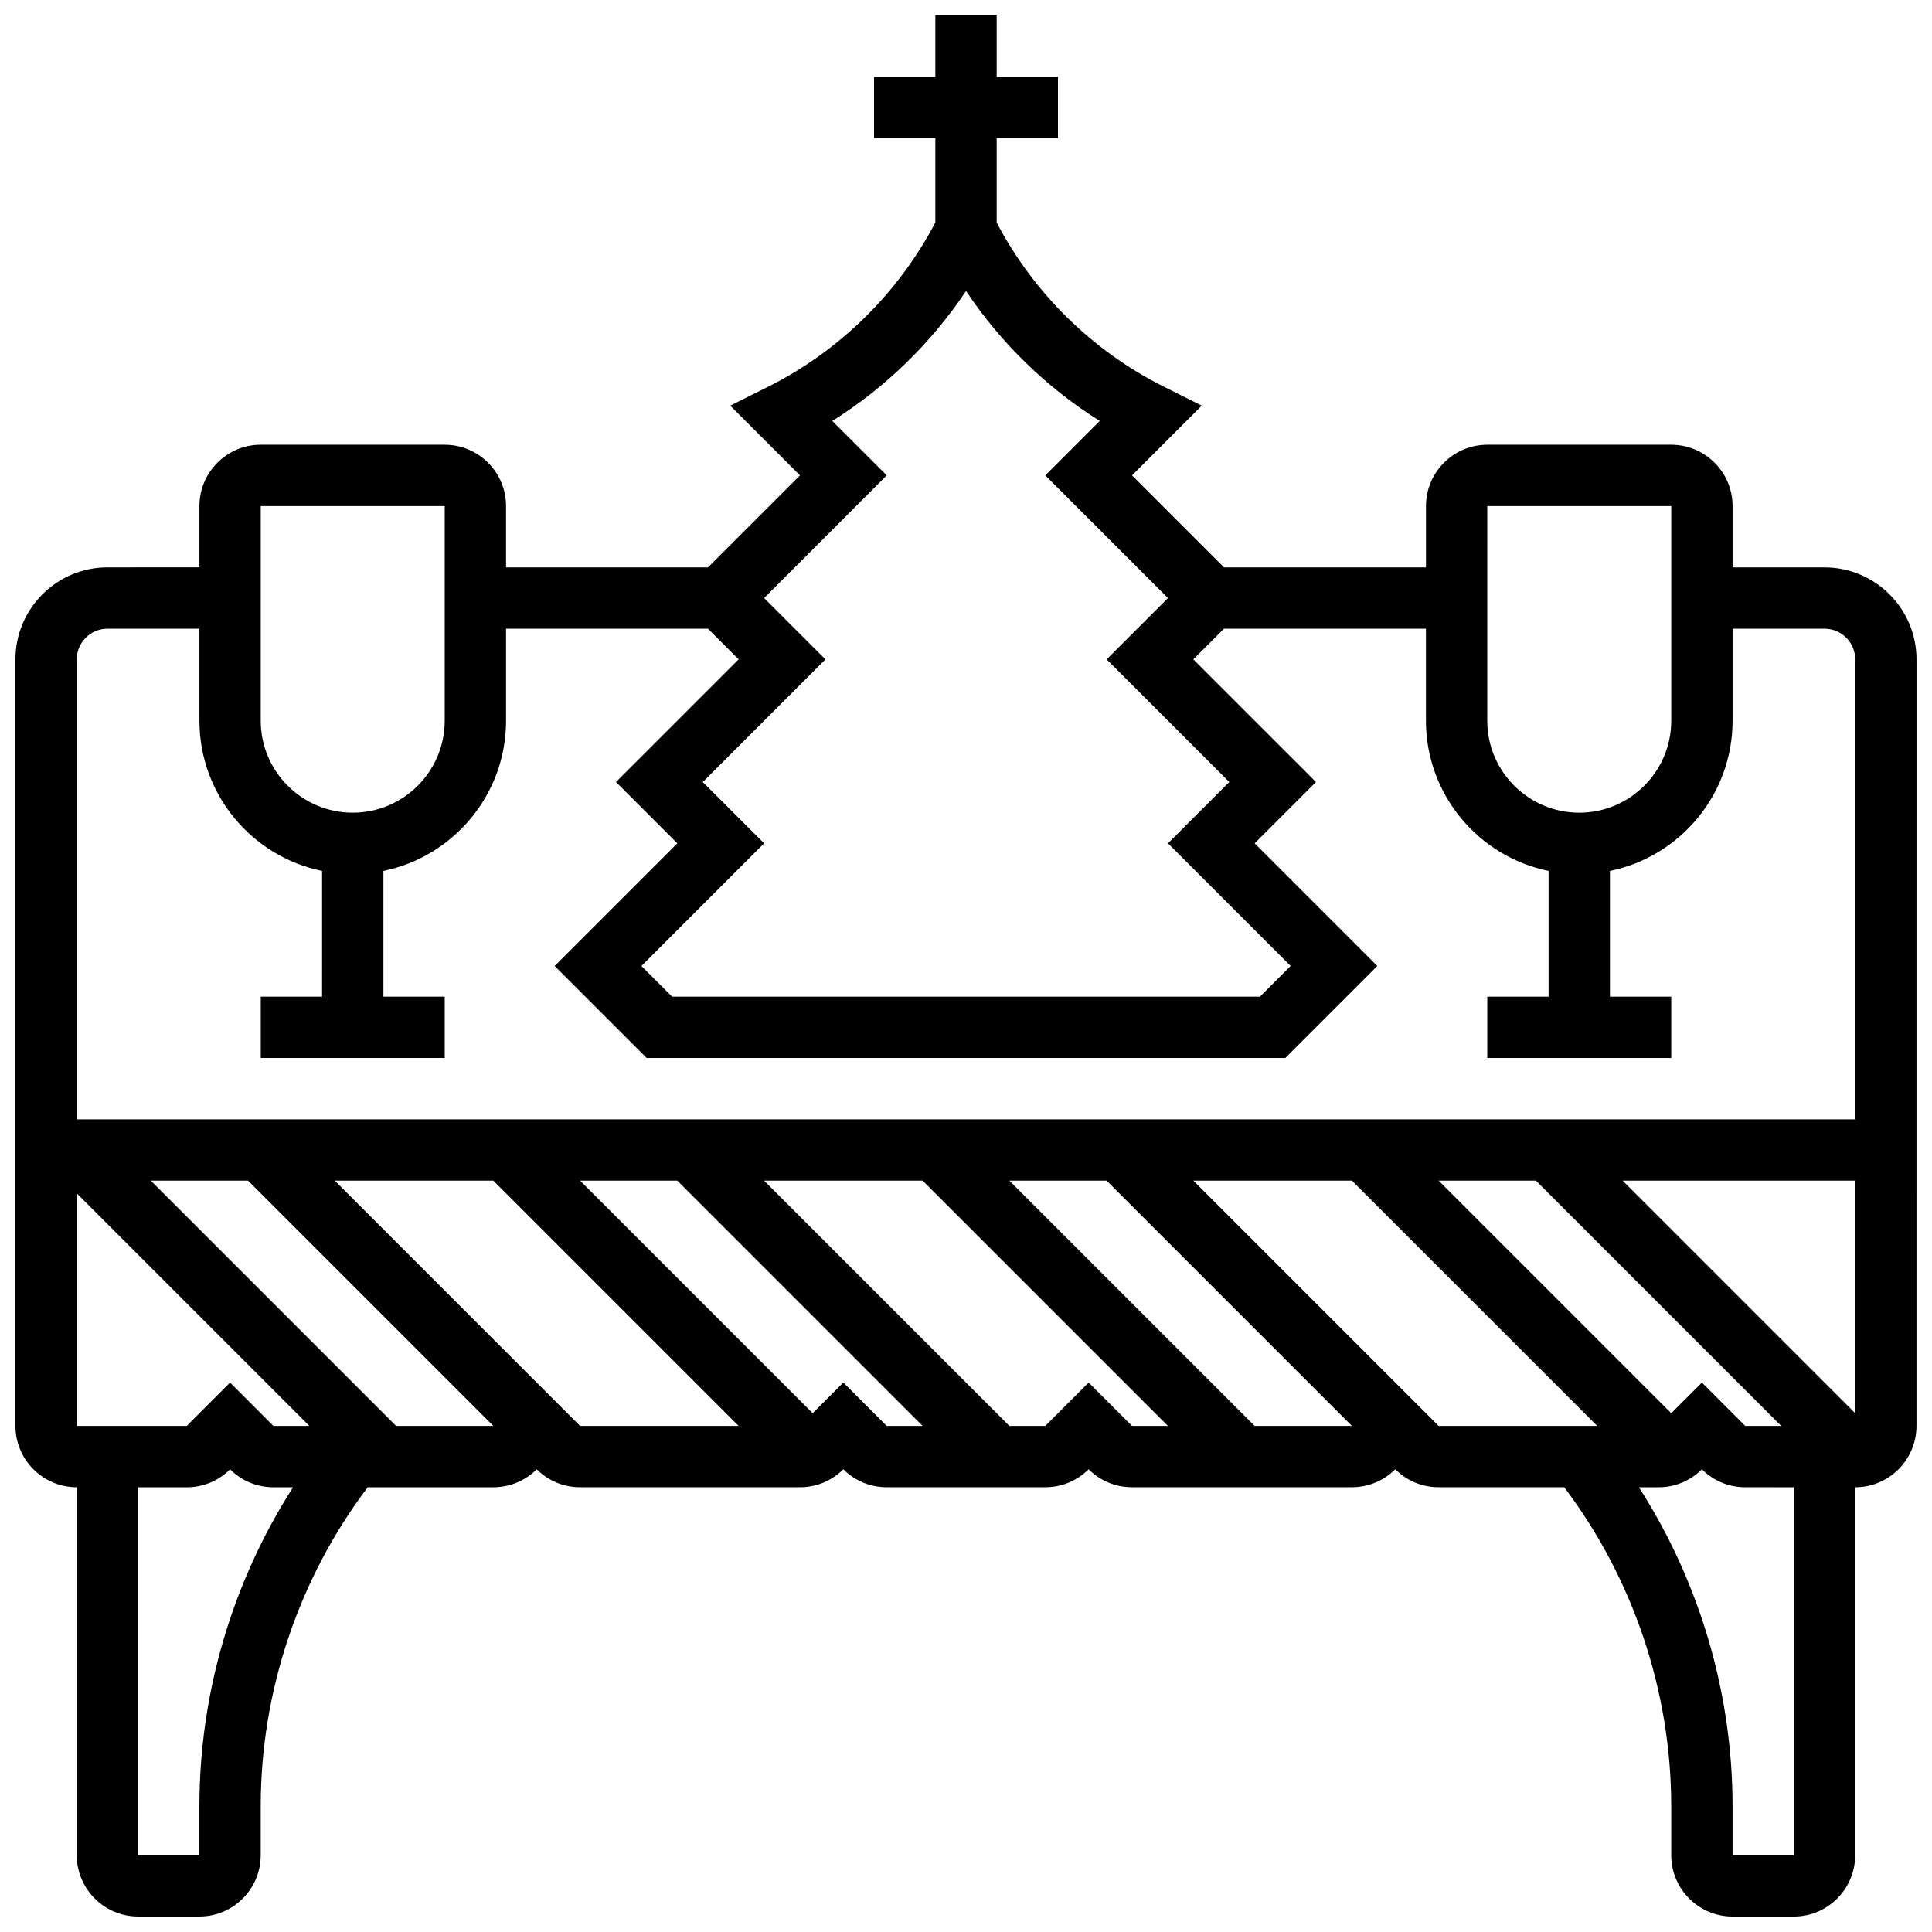 <?xml version="1.0" encoding="UTF-8"?>
<!-- Uploaded to: SVG Repo, www.svgrepo.com, Generator: SVG Repo Mixer Tools -->
<svg width="800px" height="800px" version="1.1" viewBox="144 144 512 512" xmlns="http://www.w3.org/2000/svg">
 <defs>
  <clipPath id="a">
   <path d="m148.09 148.09h503.81v503.81h-503.81z"/>
  </clipPath>
 </defs>
 <g clip-path="url(#a)">
  <path d="m627.53 294.36h-24.379v-16.25c0-8.961-7.293-16.25-16.25-16.25h-48.754c-8.961 0-16.25 7.293-16.25 16.25v16.25h-53.516l-24.379-24.379 18.477-18.477-10.086-5.043c-18.852-9.422-34.496-24.828-44.266-43.488v-22.375h16.25v-16.254h-16.25v-16.25h-16.25v16.25h-16.25v16.25h16.25v22.375c-9.77 18.66-25.414 34.066-44.266 43.492l-10.086 5.043 18.48 18.48-24.379 24.379-53.516-0.004v-16.25c0-8.961-7.293-16.25-16.25-16.25l-48.758-0.004c-8.961 0-16.25 7.293-16.25 16.25v16.25l-24.379 0.004c-13.441 0-24.379 10.938-24.379 24.379v203.15c0 8.961 7.293 16.25 16.25 16.25v97.512c0 8.961 7.293 16.25 16.25 16.25h16.25c8.961 0 16.25-7.293 16.25-16.25v-12.977c0-30.426 10.047-60.289 28.363-84.535h33.281c4.34 0 8.422-1.691 11.492-4.762 3.07 3.07 7.152 4.758 11.492 4.758h58.277c4.34 0 8.422-1.691 11.492-4.762 3.07 3.07 7.152 4.758 11.492 4.758h42.023c4.34 0 8.422-1.691 11.492-4.762 3.07 3.07 7.152 4.758 11.492 4.758h58.277c4.34 0 8.422-1.691 11.492-4.762 3.07 3.07 7.152 4.758 11.492 4.758h33.281c18.312 24.262 28.359 54.125 28.359 84.555v12.977c0 8.961 7.293 16.25 16.25 16.25h16.25c8.961 0 16.25-7.293 16.25-16.25v-97.512c8.961 0 16.25-7.293 16.25-16.25l0.008-203.15c0-13.441-10.934-24.379-24.375-24.379zm-89.387-16.25h48.754v56.883c0 13.441-10.934 24.379-24.379 24.379-13.441 0-24.379-10.938-24.379-24.379zm-159.15-8.125-14.426-14.426c14.074-8.824 26.215-20.633 35.438-34.441 9.223 13.809 21.363 25.617 35.438 34.441l-14.426 14.426 32.504 32.504-16.25 16.25 32.504 32.504-16.25 16.25 32.504 32.504-8.125 8.125-155.79 0.004-8.125-8.125 32.504-32.504-16.25-16.25 32.504-32.504-16.25-16.25zm-165.89 8.125h48.754v56.883c0 13.441-10.934 24.379-24.379 24.379-13.441 0-24.379-10.938-24.379-24.379zm-40.629 32.504h24.379v24.379c0 19.621 13.98 36.035 32.504 39.812l-0.004 33.32h-16.25v16.25h48.754v-16.25h-16.25v-33.32c18.523-3.777 32.504-20.191 32.504-39.812v-24.379h53.516l8.125 8.125-32.504 32.504 16.25 16.25-32.504 32.504 24.379 24.379h169.25l24.379-24.379-32.504-32.504 16.25-16.25-32.504-32.504 8.125-8.125h53.52v24.379c0 19.621 13.98 36.035 32.504 39.812v33.32h-16.25v16.25h48.754v-16.25h-16.25v-33.32c18.523-3.777 32.504-20.191 32.504-39.812v-24.379h24.379c4.481 0 8.125 3.644 8.125 8.125v121.89h-471.31v-121.89c0-4.481 3.648-8.125 8.129-8.125zm414.42 207.91-61.641-61.645h25.77l65.008 65.008h-9.52l-11.488-11.492zm-12.883-61.645h61.641v61.641zm-136.75 0 65.008 65.008h-25.77l-65.008-65.008zm-272.92 65.008v-61.641l61.641 61.641h-9.52l-11.488-11.492-11.492 11.492zm19.621-65.008h25.77l65.008 65.008h-25.77zm12.883 165.8v12.977h-16.25v-97.512h12.887c4.34 0 8.422-1.691 11.492-4.762 3.07 3.07 7.152 4.758 11.492 4.758h5.199c-16.09 25.109-24.82 54.578-24.82 84.539zm95.133-106.54-59.262-59.262h42.023l65.008 65.008h-42.023zm75.516-5.746-8.125 8.125-61.645-61.641h25.77l65.008 65.008h-9.52zm65.008 0-11.492 11.492h-9.52l-65.008-65.008h42.023l65.008 65.008h-9.52zm87.004 5.746-59.262-59.262h42.023l65.008 65.008h-42.023zm99.891 119.51h-16.25v-12.977c0-29.961-8.727-59.43-24.816-84.535h5.199c4.34 0 8.422-1.691 11.492-4.762 3.07 3.07 7.152 4.758 11.492 4.758l12.883 0.004z"/>
 </g>
</svg>